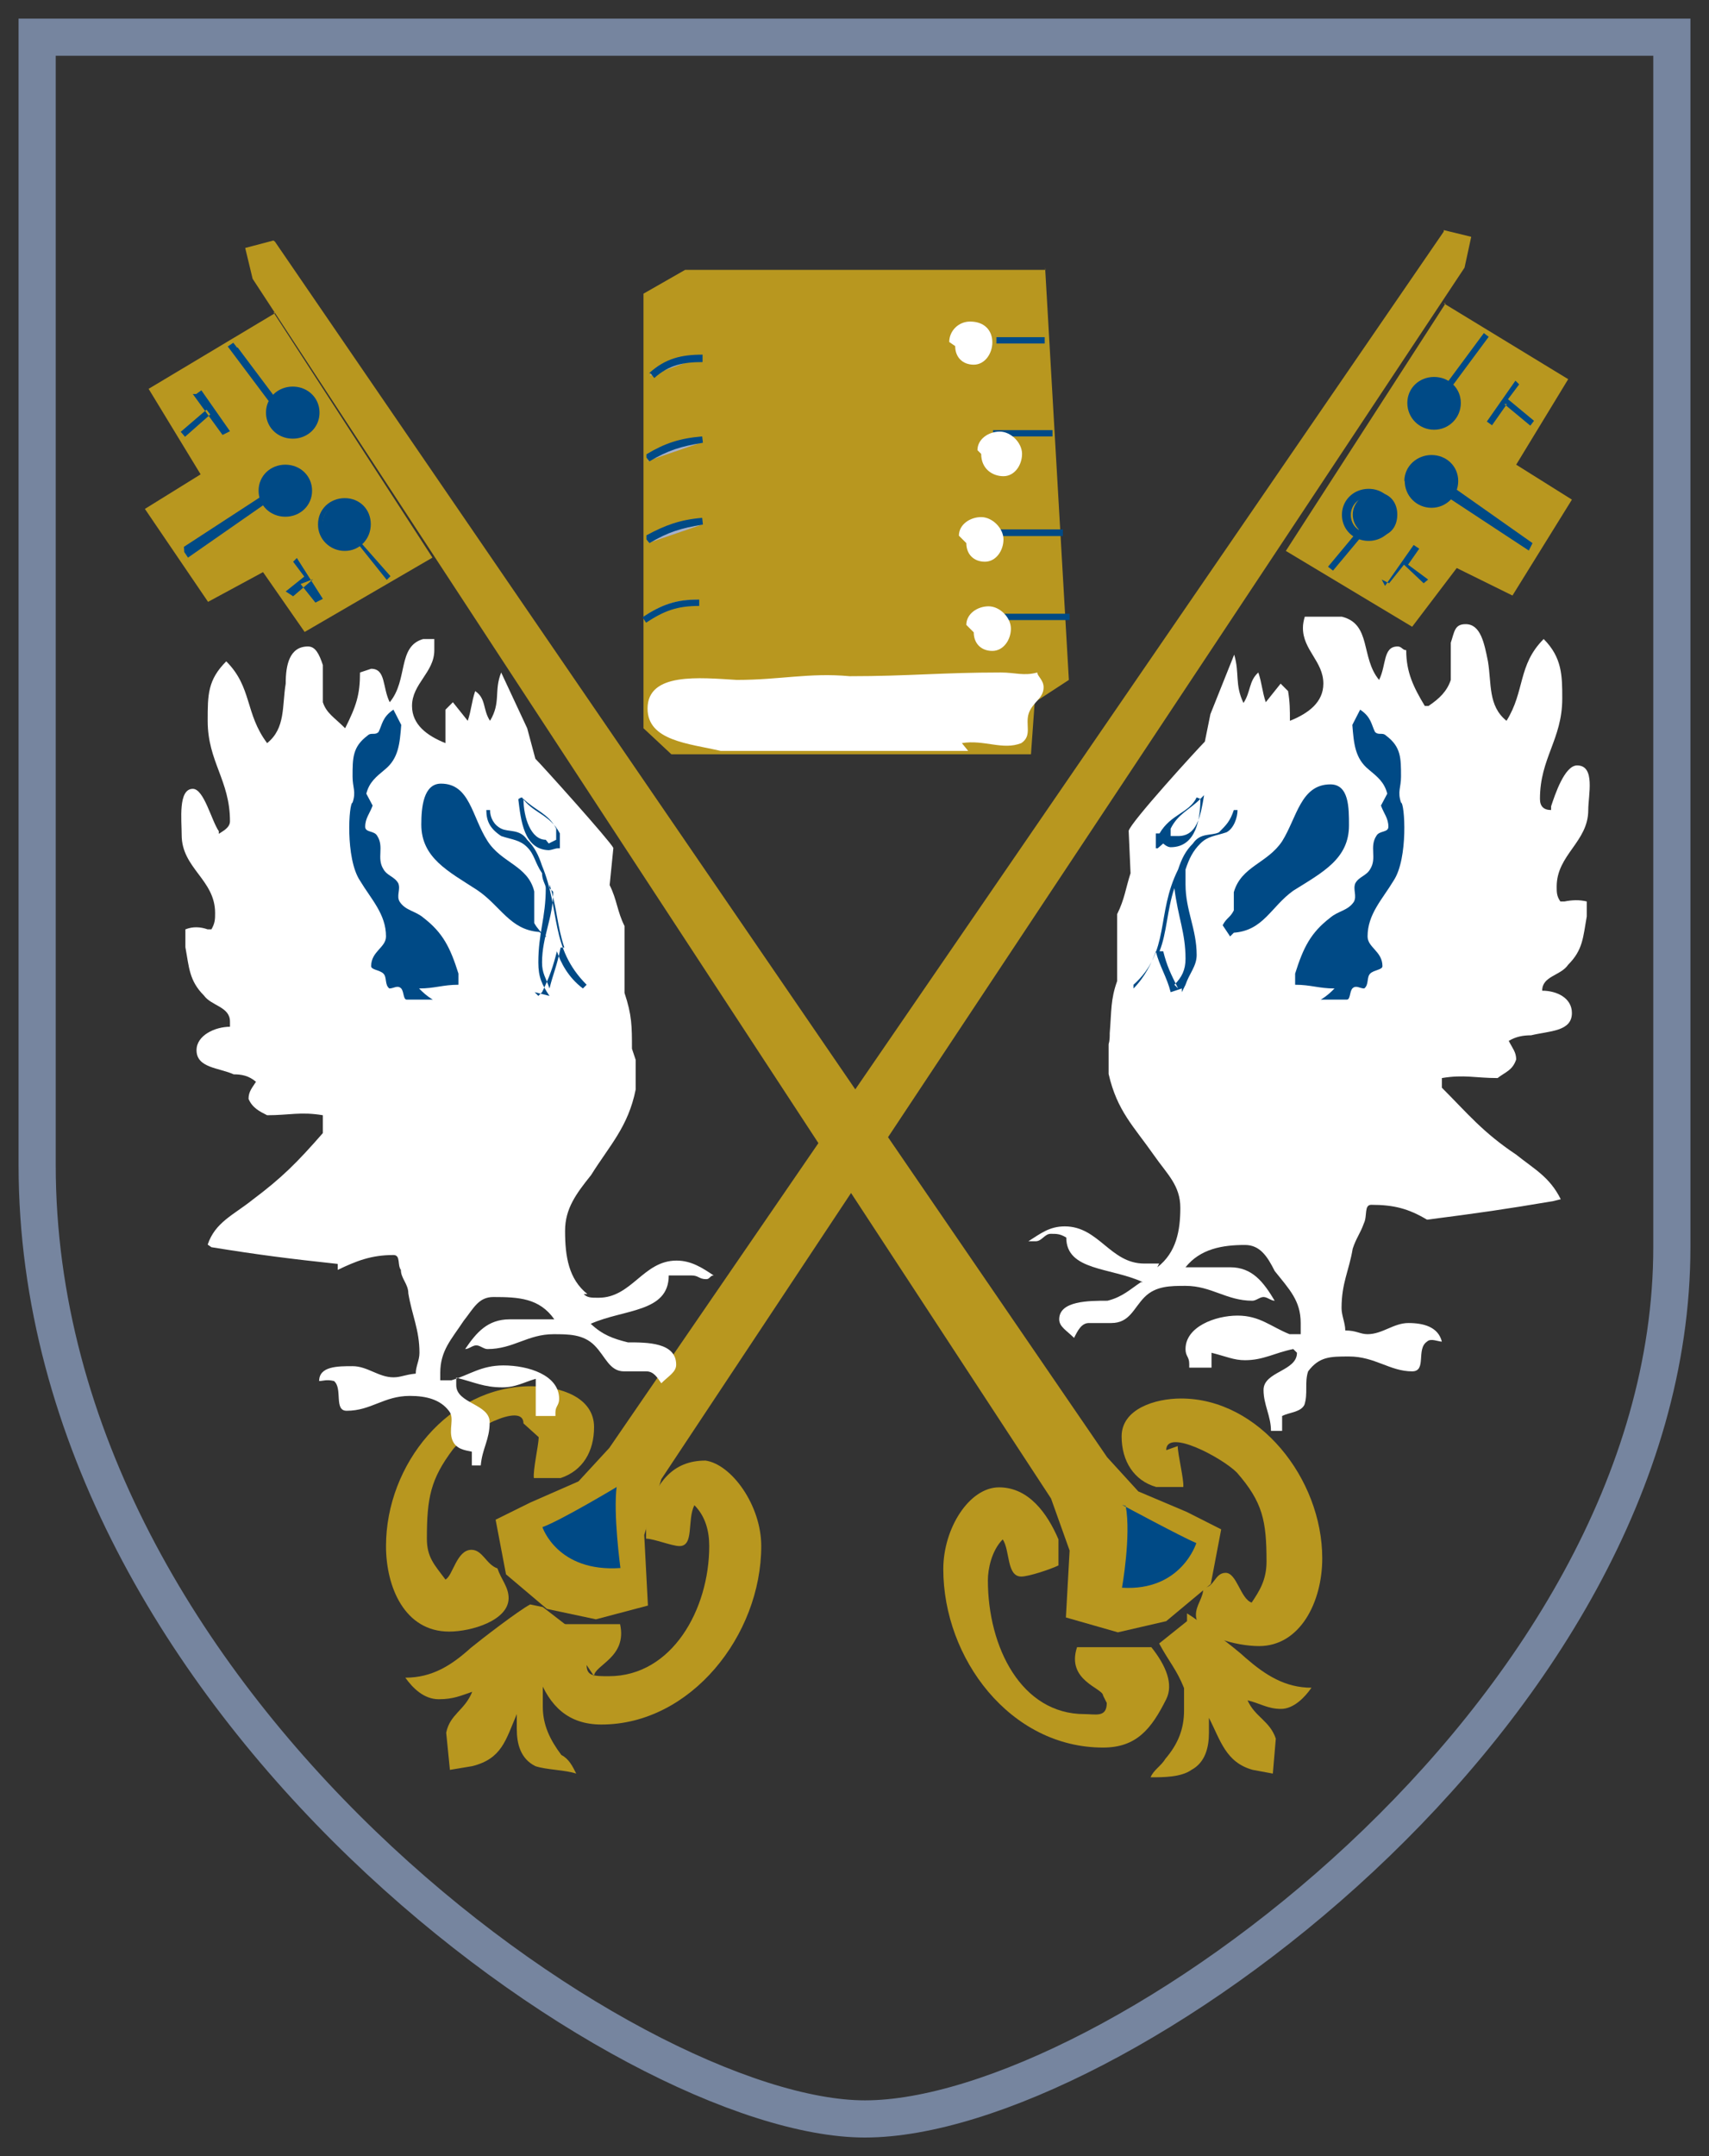 <svg xmlns="http://www.w3.org/2000/svg" viewBox="0 0 46 58"><rect x="0" y="0" width="46" height="58" fill="#333333" stroke="none"/><g fill="none" fill-rule="evenodd"><path stroke="#76859F" d="M1 31.34V1h44v32.55C45 46.1 29.9 57 23.28 57 16.94 57 1 45.87 1 31.34"/><path fill="#B8971F" d="M38.86 6.23L16.4 38.95l-.83.9-1.3.57-.93.46.28 1.47 1.1.93 1.32.28 1.4-.37-.1-1.9.46-1.5L39.42 7.2l.18-.83-.74-.18m-10.73 1l.64 11.1-.92.6-.1 1.4h-9.68l-.75-.7V7.9l1.12-.64h9.7"/><path fill="#B8971F" d="M38.86 8.16l3.35 2.04-1.4 2.3 1.5.94-1.6 2.58-1.5-.74-1.2 1.58-3.4-2.04 4.3-6.66m-31.5.26L4 10.46l1.4 2.3-1.5.93 1.7 2.5 1.48-.8L8.2 17l3.44-2-4.28-6.6"/><path fill="#FFF" d="M26.06 20.2H19.4c-.86-.2-1.97-.27-1.97-1.14 0-.98 1.4-.83 2.4-.77 1.17 0 1.95-.2 3.04-.1 1.58 0 2.48-.1 4.07-.1.38 0 .62.1.98 0 0 .1.17.2.17.4 0 .3-.3.4-.4.7-.1.3.1.6-.2.8-.5.2-1-.1-1.6 0"/><path fill="#004A86" d="M38 10.85c0-.33.27-.6.6-.6.33 0 .6.27.6.6 0 .32-.27.6-.6.6-.33 0-.6-.28-.6-.6"/><path fill="#004A86" d="M37.88 10.84c0-.4.32-.7.72-.7.4 0 .72.3.72.7 0 .4-.32.72-.72.72-.4 0-.72-.32-.72-.72m.24 0c0 .27.2.48.48.48.27 0 .48-.2.48-.48 0-.26-.2-.47-.48-.47-.27 0-.48.2-.48.47m-.2 2.1c0-.32.28-.6.6-.6.34 0 .6.28.6.6 0 .33-.26.6-.6.6-.32 0-.6-.27-.6-.6"/><path fill="#004A86" d="M37.8 12.94c0-.4.34-.7.73-.7.4 0 .72.3.72.7 0 .4-.32.72-.72.72-.4 0-.72-.32-.72-.72m.3 0c0 .27.2.48.5.48s.5-.2.5-.48c0-.26-.2-.47-.4-.47s-.5.2-.5.47m-1.8.9c0-.32.3-.6.6-.6.4 0 .6.28.6.6 0 .34-.2.6-.6.6-.3 0-.6-.26-.6-.6"/><path fill="#004A86" d="M36.12 13.85c0-.4.32-.7.72-.7.4 0 .7.3.72.7 0 .4-.33.7-.72.7-.4 0-.72-.3-.72-.7m.24 0c0 .27.2.48.48.48.26 0 .48-.2.48-.48 0-.26-.22-.48-.48-.48a.48.48 0 0 0-.48.48"/><path fill="#B8971F" d="M14.5 38.66c0 .2-.16.9-.13 1.1h.72c.6-.2.9-.72.9-1.37 0-.8-.9-1.1-1.7-1.1-2.2 0-3.9 2.1-3.9 4.3 0 1.1.5 2.3 1.7 2.3.6 0 1.6-.3 1.6-.9 0-.3-.2-.5-.3-.8-.3-.1-.4-.5-.7-.5-.4 0-.5.7-.7.8-.3-.4-.5-.6-.5-1.1 0-1.1.1-1.6.7-2.4.4-.5 1.9-1.3 1.9-.7m1.9 6.8c0-.3.9-.5.7-1.4h-1.8c-.5.4-.6.9-.4 1.4.3.8.8 1.3 1.7 1.3 2.4 0 4.3-2.4 4.3-4.8 0-1.1-.8-2.2-1.5-2.3-.9 0-1.3.6-1.6 1.4v.7c.2 0 .7.2.9.2.4 0 .2-.7.4-1.1.3.3.4.7.4 1.1 0 1.7-1 3.5-2.7 3.5-.4 0-.6 0-.6-.3"/><path fill="#B8971F" d="M14.27 43.16c-.32.17-1.32.94-1.6 1.17-.52.47-1.04.8-1.76.8.2.28.5.58.9.58s.6-.1.9-.2c-.2.5-.6.6-.7 1.1l.1 1 .6-.1c.8-.2.9-.7 1.2-1.4v.4c0 .4.1.8.5 1 .3.1.8.1 1.1.2-.1-.2-.2-.4-.4-.5-.3-.4-.5-.8-.5-1.3V45c.2-.5.4-.76.7-1.23l-.7-.54M7.4 6.5l22.4 32.7.84.92 1.3.55.93.47-.28 1.47-1.2 1-1.3.3-1.4-.4.1-1.8-.5-1.4L6.8 7.5l-.2-.83.76-.2"/><path fill="#B8971F" d="M31.7 38.9c0 .22.17.9.15 1.1h-.73c-.6-.17-.93-.7-.93-1.36 0-.74.9-1.02 1.6-1.02 2.1 0 3.8 2.16 3.8 4.3 0 1.18-.6 2.36-1.7 2.36-.6 0-1.7-.26-1.7-.84 0-.27.2-.45.2-.73.3 0 .3-.4.6-.4s.4.7.7.8c.2-.3.4-.6.4-1.1 0-1.1-.1-1.6-.8-2.4-.4-.4-1.9-1.2-1.9-.6m-1.7 6.6c0-.2-1-.4-.7-1.3h2c.4.5.6 1 .4 1.4-.4.8-.8 1.3-1.7 1.3-2.5 0-4.3-2.4-4.3-4.8 0-1.1.7-2.2 1.5-2.2s1.3.7 1.6 1.4v.7c-.2.1-.8.3-1 .3-.4 0-.3-.7-.5-1-.3.3-.4.8-.4 1.1 0 1.8.9 3.6 2.6 3.6.3 0 .6.1.6-.3"/><path fill="#B8971F" d="M31.95 43.4c.3.18 1.32.95 1.58 1.2.53.46 1.06.8 1.77.8-.18.26-.48.57-.82.57-.36 0-.56-.15-.9-.23.2.45.6.55.76 1.03l-.08.94-.54-.1c-.73-.2-.87-.8-1.18-1.4v.4c0 .4-.1.8-.47 1-.28.2-.76.2-1.1.2.08-.2.28-.3.4-.5.34-.4.5-.8.5-1.3v-.6c-.2-.5-.4-.7-.67-1.2l.75-.6"/><path fill="#004A86" d="M7.28 11.1c0-.33.27-.6.6-.6.33 0 .6.27.6.6 0 .33-.27.6-.6.6-.33 0-.6-.27-.6-.6"/><path fill="#004A86" d="M7.16 11.1c0-.4.32-.7.72-.7.4 0 .72.3.72.7 0 .4-.32.7-.72.7-.4 0-.72-.3-.72-.7m.24 0c0 .26.2.48.48.48.27 0 .48-.22.48-.48s-.2-.48-.48-.48a.48.48 0 0 0-.48.48m-.32 2.1c0-.33.27-.6.6-.6.33 0 .6.27.6.6 0 .33-.27.6-.6.6-.33 0-.6-.27-.6-.6"/><path fill="#004A86" d="M6.96 13.2c0-.4.32-.7.72-.7.4 0 .72.3.72.7 0 .4-.32.7-.72.7-.4 0-.72-.3-.72-.7m.24 0c0 .26.2.48.48.48.27 0 .48-.22.48-.48s-.2-.48-.48-.48c-.27 0-.48.2-.48.48m1.48.9c0-.32.27-.6.6-.6.33 0 .6.28.6.6 0 .34-.27.6-.6.6-.33 0-.6-.26-.6-.6"/><path fill="#004A86" d="M8.56 14.1c0-.4.32-.7.72-.7.4 0 .7.3.7.7 0 .4-.3.72-.7.72-.4 0-.72-.32-.72-.7m.23 0c0 .25.2.46.4.47.2-.1.5-.3.5-.5 0-.3-.2-.5-.5-.5s-.5.2-.5.5"/><path fill="#A6B0CB" d="M6.33 9.4l1.2 1.6M6.2 9.27l1.2 1.6m3 4.68l-.86-1.02m-4.2-4l.78 1.1m-1.2.05l.7-.6m-.6 3.7l2.13-1.43m.94 1.6l.7 1.1m-1-.05l.6-.5M40 9l-1.2 1.63m2.4 3.9l-2.13-1.44m2.22-1.7l-.7-.6m.2-.5l-.8 1.1m-1.8 4.3l-.6-.5m.3-.5l-.8 1.1m-1.6-.5l.8-1.1M28 11.5h-1.6m1.9 2.7h-1.9M28 9.1h-1.3m1.98 7.43h-2.1m-7.8-.4c-.6 0-1 .15-1.48.48m1.56-7c-.56 0-.96.1-1.38.5m1.38 1.8c-.6.1-.95.2-1.46.5m1.5 1.7c-.6.1-.95.2-1.46.5"/><path fill="#004A86" d="M17.3 16.6c.5-.33.9-.48 1.52-.47v.17c-.6 0-.94.13-1.43.45l-.1-.15zm9.33.08h2.16v-.17h-2.2v.2zm-18.2-1.1l-.54.46-.2-.13.5-.4-.3-.4.1-.1.7 1.1-.2.1-.4-.5zm28.85.18l.77-1.1.15.1-.3.43.54.4-.12.1-.53-.5-.4.5-.2-.1zM9.48 14.6l.13-.12.9 1.02-.1.1-.8-1zm26.27.64l.85-1.02.14.1-.86 1.03-.13-.1zm-30.8-.53l2.15-1.4.1.2L5.06 15l-.1-.15zm34.07-1.5l.1-.1 2.13 1.5-.1.2-2.13-1.4zM17.4 14.4c.5-.27.9-.42 1.5-.47l.02.18c-.6.1-.93.2-1.44.5l-.08-.1zm9.33.02h1.88v-.18h-1.8v.18zm-9.33-2.2c.5-.3.9-.43 1.5-.48l.02.17c-.6.1-.93.2-1.44.5l-.08-.1zm-12.54-.6l.7-.6.1.13-.68.6-.12-.14zm21.87.12h1.6v-.17h-1.6v.17zM5.28 10.6l.14-.1.77 1.1-.2.1-.8-1.1zm35.28.27l-.4.57-.14-.1.77-1.1.1.1-.3.4.7.58-.1.13-.7-.58zm-33.2.05h-.03l-1.2-1.6.15-.1.1.13h.02l1.2 1.6-.15.1-.1-.13zm31.38-.34l1.2-1.62.13.1-1.2 1.62-.13-.1zm-21.27-.54c.44-.4.87-.5 1.44-.5v.2c-.5 0-.9.07-1.3.43l-.1-.13zm9.35-.8h1.3v-.17h-1.3v.18z"/><path fill="#FFF" d="M25.55 9.2c0-.3.25-.55.56-.55.4 0 .6.25.6.56 0 .3-.2.6-.5.6s-.5-.2-.5-.5m.1 5.1c0-.3.3-.5.6-.5s.6.3.6.6-.2.6-.5.6-.5-.2-.5-.5m0 2.2c0-.3.3-.5.6-.5s.6.3.6.6-.2.6-.5.6-.5-.2-.5-.5m.1-4.9c0-.3.3-.5.6-.5s.6.3.6.6-.2.6-.5.6-.6-.2-.6-.6m-12 8.2c.2.2 2 2.2 2.1 2.4l-.1 1c.2.4.2.7.4 1.1v1.8c.2.6.2.9.2 1.5l.1.3v.8c-.2 1-.7 1.5-1.2 2.3-.4.5-.7.9-.7 1.5 0 .7.1 1.3.6 1.7h-.1c.1.1.2.1.4.1.9 0 1.2-1 2.1-1 .4 0 .7.2 1 .4-.1 0-.1.1-.2.1-.2 0-.2-.1-.4-.1H18c0 1-1.2.9-2.1 1.3.32.3.6.4 1 .5.52 0 1.3 0 1.3.6 0 .2-.2.3-.4.5-.1-.14-.2-.32-.4-.32h-.6c-.4 0-.5-.4-.8-.7-.3-.3-.7-.3-1.1-.3-.7 0-1.08.4-1.78.4-.1 0-.2-.1-.3-.1-.1 0-.2.1-.3.1.3-.44.6-.8 1.2-.8h1.2c-.4-.57-.96-.6-1.64-.6-.4 0-.53.3-.8.64-.33.5-.63.8-.63 1.4v.2h.3c.5-.15.8-.4 1.4-.4.67 0 1.5.26 1.5.9 0 .17-.1.2-.1.36v.1h-.53v-1c-.34.1-.54.23-.9.23-.5 0-.75-.14-1.24-.26v.2c0 .5.9.5.9 1 0 .47-.2.7-.24 1.16h-.24v.13-.5c-.2-.04-.42-.07-.52-.3-.12-.3.07-.6-.1-.8-.23-.3-.6-.4-1.05-.4-.7 0-1.04.4-1.7.4-.35 0-.1-.6-.34-.8-.2-.05-.3 0-.4 0 0-.4.5-.4.9-.4s.7.3 1.1.3c.2 0 .3-.07.6-.1 0-.2.1-.35.1-.56 0-.62-.2-1-.3-1.6 0-.25-.2-.4-.2-.63-.1-.13 0-.4-.2-.4-.6 0-1 .16-1.5.4V34c-1.3-.14-2.1-.24-3.4-.45l-.1-.07c.2-.6.7-.8 1.2-1.2.8-.6 1.2-1 1.9-1.8V30c-.6-.1-.9 0-1.5 0-.2-.1-.4-.2-.5-.44 0-.2.1-.3.2-.46-.2-.17-.4-.2-.6-.2-.4-.18-1-.17-1-.65 0-.4.5-.63.9-.63v-.14c0-.4-.5-.42-.7-.7-.4-.4-.4-.76-.5-1.3V25c.2-.08.4-.07.6 0h.1c.1-.17.1-.28.1-.44 0-.9-.9-1.2-.9-2.1 0-.4-.1-1.24.3-1.24.3 0 .5.85.7 1.14v.07c.1-.07.3-.16.3-.34 0-1.1-.6-1.6-.6-2.7 0-.7 0-1.1.5-1.6.7.7.5 1.4 1.1 2.2.5-.4.4-1 .5-1.6 0-.5.1-1 .6-1 .2 0 .3.2.4.5v1c.1.3.3.4.6.7.3-.6.4-.9.4-1.5l.3-.1c.4 0 .3.5.5.9.5-.6.2-1.5.9-1.7h.3v.3c0 .6-.6.9-.6 1.5 0 .5.4.8.9 1v-.9l.2-.2.4.5c.1-.3.1-.5.2-.8.3.2.2.5.4.8.3-.5.1-.8.3-1.3l.7 1.5"/><path fill="#FFF" d="M14 21.48c.3.44.77.48 1.02.96v.33c-.1 0-.16.04-.25.04-.6 0-.7-.7-.77-1.3"/><path fill="#004A86" d="M13.95 21.5l.05-.02h-.05l.1-.03c.28.42.75.45 1.02.97v.4h-.05c-.08 0-.14.04-.25.05-.67-.02-.75-.8-.82-1.38m.82 1.2l.2-.1v-.3c-.2-.4-.58-.5-.88-.8 0 .5.2 1.1.6 1.1m.1 4.2c-.2-.3-.3-.5-.3-.9 0-.8.2-1.2.2-2 0-.1-.1-.2-.1-.4-.2-.3-.2-.5-.4-.7-.2-.2-.4-.2-.7-.3-.3-.2-.4-.4-.4-.7h.1c0 .2.1.4.3.5.2.1.5 0 .7.3.2.2.3.4.4.7.5 1.2.2 2.2 1.2 3.2l-.1.1c-.4-.3-.6-.7-.7-1-.1.4-.2.7-.4 1.1l-.1.1-.1-.1zm.1-2.8c0 .7-.3 1.2-.3 1.9 0 .3.1.4.2.7.1-.4.2-.6.3-1.1h.1c-.2-.6-.2-1.1-.4-1.7v.1z"/><path fill="#004A86" d="M14.66 25.2c-.1-.14-.2-.22-.28-.37v-.85c-.17-.7-.88-.76-1.26-1.36-.42-.65-.47-1.54-1.25-1.54-.47 0-.53.63-.53 1.1 0 .9.73 1.26 1.5 1.76.64.43.88 1.07 1.67 1.13l.2.12"/><path fill="#004A86" d="M10.8 19.5c-.04.5-.07.9-.44 1.2-.24.2-.42.34-.5.65l.17.32c-.08.22-.2.34-.2.57 0 .16.24.1.32.24.2.3-.02.6.17.9.1.18.3.2.4.38.07.17-.06.34.04.5.16.24.42.24.64.43.52.4.72.8.94 1.5v.3c-.42 0-.64.1-1.06.1.1.1.2.2.37.3h-.7c-.1 0-.07-.2-.15-.3-.1-.1-.2 0-.32 0-.13-.1-.06-.3-.16-.4-.1-.1-.33-.1-.33-.2 0-.4.4-.5.4-.8 0-.6-.4-1-.7-1.5-.4-.6-.3-2.1-.2-2.1.1-.3 0-.4 0-.7 0-.5 0-.8.4-1.1.1-.1.2 0 .3-.1.1-.2.1-.4.4-.6"/><path fill="#FFF" d="M32.26 21.48c-.3.44-.77.48-1 .96v.33c.08 0 .14.04.23.04.6 0 .7-.7.7-1.3"/><path fill="#004A86" d="M31.24 22.82h-.05v-.4c.2-.52.7-.55 1-.97l.1.04c-.1.5-.2 1.3-.8 1.3-.2 0-.2-.1-.3-.1m.9-1.2c-.3.3-.7.4-.9.8v.2h.2c.4 0 .6-.5.6-1.1m-.7 5.5c-.2-.4-.3-.7-.4-1.1-.1.3-.3.7-.6 1l-.1-.1c.9-1 .6-2 1.1-3.2.1-.3.2-.5.4-.8.3-.3.5-.2.8-.3.2-.2.3-.3.4-.6h.1c0 .2-.1.5-.4.6-.2.1-.5 0-.6.2-.2.2-.3.4-.4.7-.1.1-.1.2-.1.4 0 .7.2 1.1.2 1.9 0 .3-.2.5-.3.8l-.1.1-.1-.2zm0-.2c.1-.3.2-.4.2-.7.1-.8-.2-1.2-.2-2-.2.7-.2 1.2-.4 1.8h.1c.1.4.2.7.4 1z"/><path fill="#004A86" d="M31.6 25.2c.1-.14.2-.22.28-.37v-.85c.17-.7.88-.76 1.27-1.36.42-.65.47-1.54 1.24-1.54.4 0 .5.63.5 1.1 0 .9-.8 1.26-1.5 1.76-.7.43-.9 1.07-1.7 1.13l-.2.12"/><path fill="#004A86" d="M35.46 19.5c.04.5.08.9.44 1.2.24.2.42.34.5.65l-.17.32c.08.22.2.34.2.57 0 .16-.24.1-.32.24-.2.3.1.6-.1.9-.1.18-.3.2-.4.38 0 .17.1.34 0 .5-.1.24-.4.24-.6.43-.5.4-.7.8-.9 1.5v.3c.4 0 .7.1 1.1.1l-.3.3h.7c.1 0 .1-.2.2-.3.1-.1.2 0 .3 0 .2-.1.1-.3.2-.4.1-.1.4-.1.4-.2 0-.4-.5-.5-.5-.8 0-.6.3-1 .6-1.5.6-.9 1-1.5 1.1-2.5-.2 0-.3.1-.6.1-.1 0 0-.1-.1-.2l.1.3-.3.1v-.7c0-.5 0-.8-.4-1.1-.1-.1-.2-.1-.3-.2-.1-.2-.1-.4-.4-.6"/><path fill="#FFF" d="M32.43 19.95c-.2.2-2 2.17-2.05 2.4l.05 1.14c-.13.4-.16.7-.36 1.1v1.8c-.18.5-.15.8-.2 1.4 0 .1 0 .2-.03.3v.8c.23 1 .67 1.4 1.23 2.2.35.5.7.8.7 1.4 0 .6-.1 1.2-.62 1.6l.05-.1h-.4c-.92 0-1.22-1-2.14-1-.42 0-.66.2-.98.4h.2c.16 0 .24-.2.4-.2.17 0 .25 0 .42.1 0 .9 1.2.8 2.06 1.2h-.05c-.3.2-.5.4-.9.5-.5 0-1.3 0-1.3.5 0 .2.2.3.4.5.1-.2.2-.4.4-.4h.6c.5 0 .6-.4.9-.7.3-.3.7-.3 1.1-.3.7 0 1.1.4 1.8.4.1 0 .2-.1.3-.1.1 0 .2.1.3.1-.3-.5-.6-.9-1.2-.9h-1.2c.4-.5 1-.6 1.6-.6.4 0 .6.3.8.7.4.5.7.8.7 1.4v.3h-.3c-.5-.2-.8-.5-1.4-.5-.6 0-1.4.3-1.4.9 0 .2.1.2.1.4v.1h.6v-.4c.4.1.6.2.9.2.5 0 .8-.2 1.3-.3l.1.1c0 .5-.9.5-.9 1 0 .4.2.7.2 1.1h.3v.1-.5c.2-.1.5-.1.6-.3.1-.3 0-.6.1-.9.3-.4.6-.4 1.1-.4.7 0 1.1.4 1.7.4.4 0 .1-.6.4-.8.1-.1.3 0 .4 0-.1-.4-.5-.5-.9-.5s-.7.3-1.1.3c-.2 0-.3-.1-.6-.1 0-.2-.1-.4-.1-.6 0-.68.2-1 .3-1.6.1-.3.2-.4.3-.68.1-.2 0-.5.2-.5.6 0 1 .1 1.5.4 1.4-.18 2.1-.28 3.4-.5l.2-.05c-.3-.6-.7-.8-1.2-1.2-.9-.6-1.3-1.1-2-1.8V29c.6-.1.9 0 1.5 0 .2-.16.4-.2.5-.5 0-.2-.1-.3-.2-.5.2-.12.4-.15.6-.15.5-.12 1.1-.1 1.1-.6 0-.4-.4-.6-.8-.6 0-.4.5-.4.7-.7.4-.4.4-.74.5-1.3v-.4c-.2-.05-.4-.04-.6 0H42c-.1-.14-.1-.25-.1-.4 0-.86.85-1.2.85-2.06 0-.4.2-1.2-.3-1.2-.34 0-.6.8-.7 1.1v.1c-.2 0-.3-.1-.3-.3 0-1.1.6-1.6.6-2.7 0-.6 0-1.1-.5-1.6-.7.7-.5 1.4-1 2.2-.5-.4-.4-1-.5-1.6-.1-.5-.2-1-.6-1-.3 0-.3.2-.4.5v1c-.1.3-.3.5-.6.7h-.1c-.3-.5-.5-.9-.5-1.5-.1 0-.12-.1-.23-.1-.4 0-.3.5-.5.9-.5-.6-.2-1.5-1-1.7h-1c-.03.1-.05.2-.05.3 0 .6.55.9.55 1.5 0 .5-.4.8-.9 1 0-.3 0-.5-.05-.8l-.2-.2-.4.5c-.1-.3-.1-.5-.2-.8-.26.23-.2.52-.4.82-.24-.5-.1-.8-.25-1.3l-.64 1.6"/><path fill="#FFF" d="M32.18 21.48c-.3.44-.76.48-1 .96v.33c.08 0 .14.04.24.04.6 0 .7-.7.76-1.3"/><path fill="#004A86" d="M31.16 22.82h-.05v-.4h.1c.3-.52.8-.55 1-.97l.1.04c0 .5-.1 1.3-.8 1.3-.1 0-.2-.1-.2-.1m1-1.2c-.3.3-.6.4-.8.8v.2h.2c.5 0 .6-.5.7-1.1m-.9 5.3c-.1-.4-.3-.7-.4-1.1-.1.3-.3.7-.6 1v-.1c1-.9.6-1.9 1.2-3.1.1-.3.2-.5.4-.7.2-.3.5-.2.7-.3.2-.2.3-.3.4-.6h.1c0 .2-.1.5-.3.6-.3.1-.5.1-.7.3-.2.2-.3.4-.4.7v.4c0 .7.3 1.2.3 1.9 0 .3-.2.5-.3.8l-.1.2v-.1zm.1-.2c.2-.2.3-.4.3-.7 0-.7-.2-1.1-.3-1.9-.2.6-.2 1.2-.4 1.7h.1c.1.4.2.6.4 1zm1.3-1.6c.1-.2.2-.2.3-.4V24c.2-.7.9-.77 1.3-1.37.4-.64.5-1.53 1.3-1.53.5 0 .5.63.5 1.1 0 .9-.7 1.26-1.5 1.76-.6.43-.8 1.07-1.6 1.13l-.1.1"/><path fill="#004A86" d="M36.4 19.5c.04.5.07.9.44 1.2.24.2.42.34.5.65l-.17.32c.08.22.2.34.2.57 0 .16-.24.1-.32.24-.2.3.02.6-.17.9-.1.18-.3.2-.4.38-.07.17.05.34-.04.5-.16.24-.42.24-.64.43-.52.4-.72.8-.94 1.5v.3c.42 0 .64.1 1.06.1-.1.1-.2.2-.37.3h.7c.1 0 .07-.2.15-.3.1-.1.2 0 .32 0 .13-.1.06-.3.16-.4.1-.1.33-.1.33-.2 0-.4-.4-.5-.4-.8 0-.6.4-1 .7-1.5.4-.6.3-2.1.2-2.1-.1-.3 0-.4 0-.7 0-.5 0-.8-.4-1.1-.1-.1-.2 0-.3-.1-.1-.2-.1-.4-.4-.6M16.6 40s-1.5.9-2 1.08c0 0 .4 1.22 2.1 1.1 0 0-.2-1.46-.1-2.2m13.6.5s1.6.86 2 1.03c0 0-.4 1.3-2 1.2 0 0 .25-1.4.1-2.2"/></g></svg>
